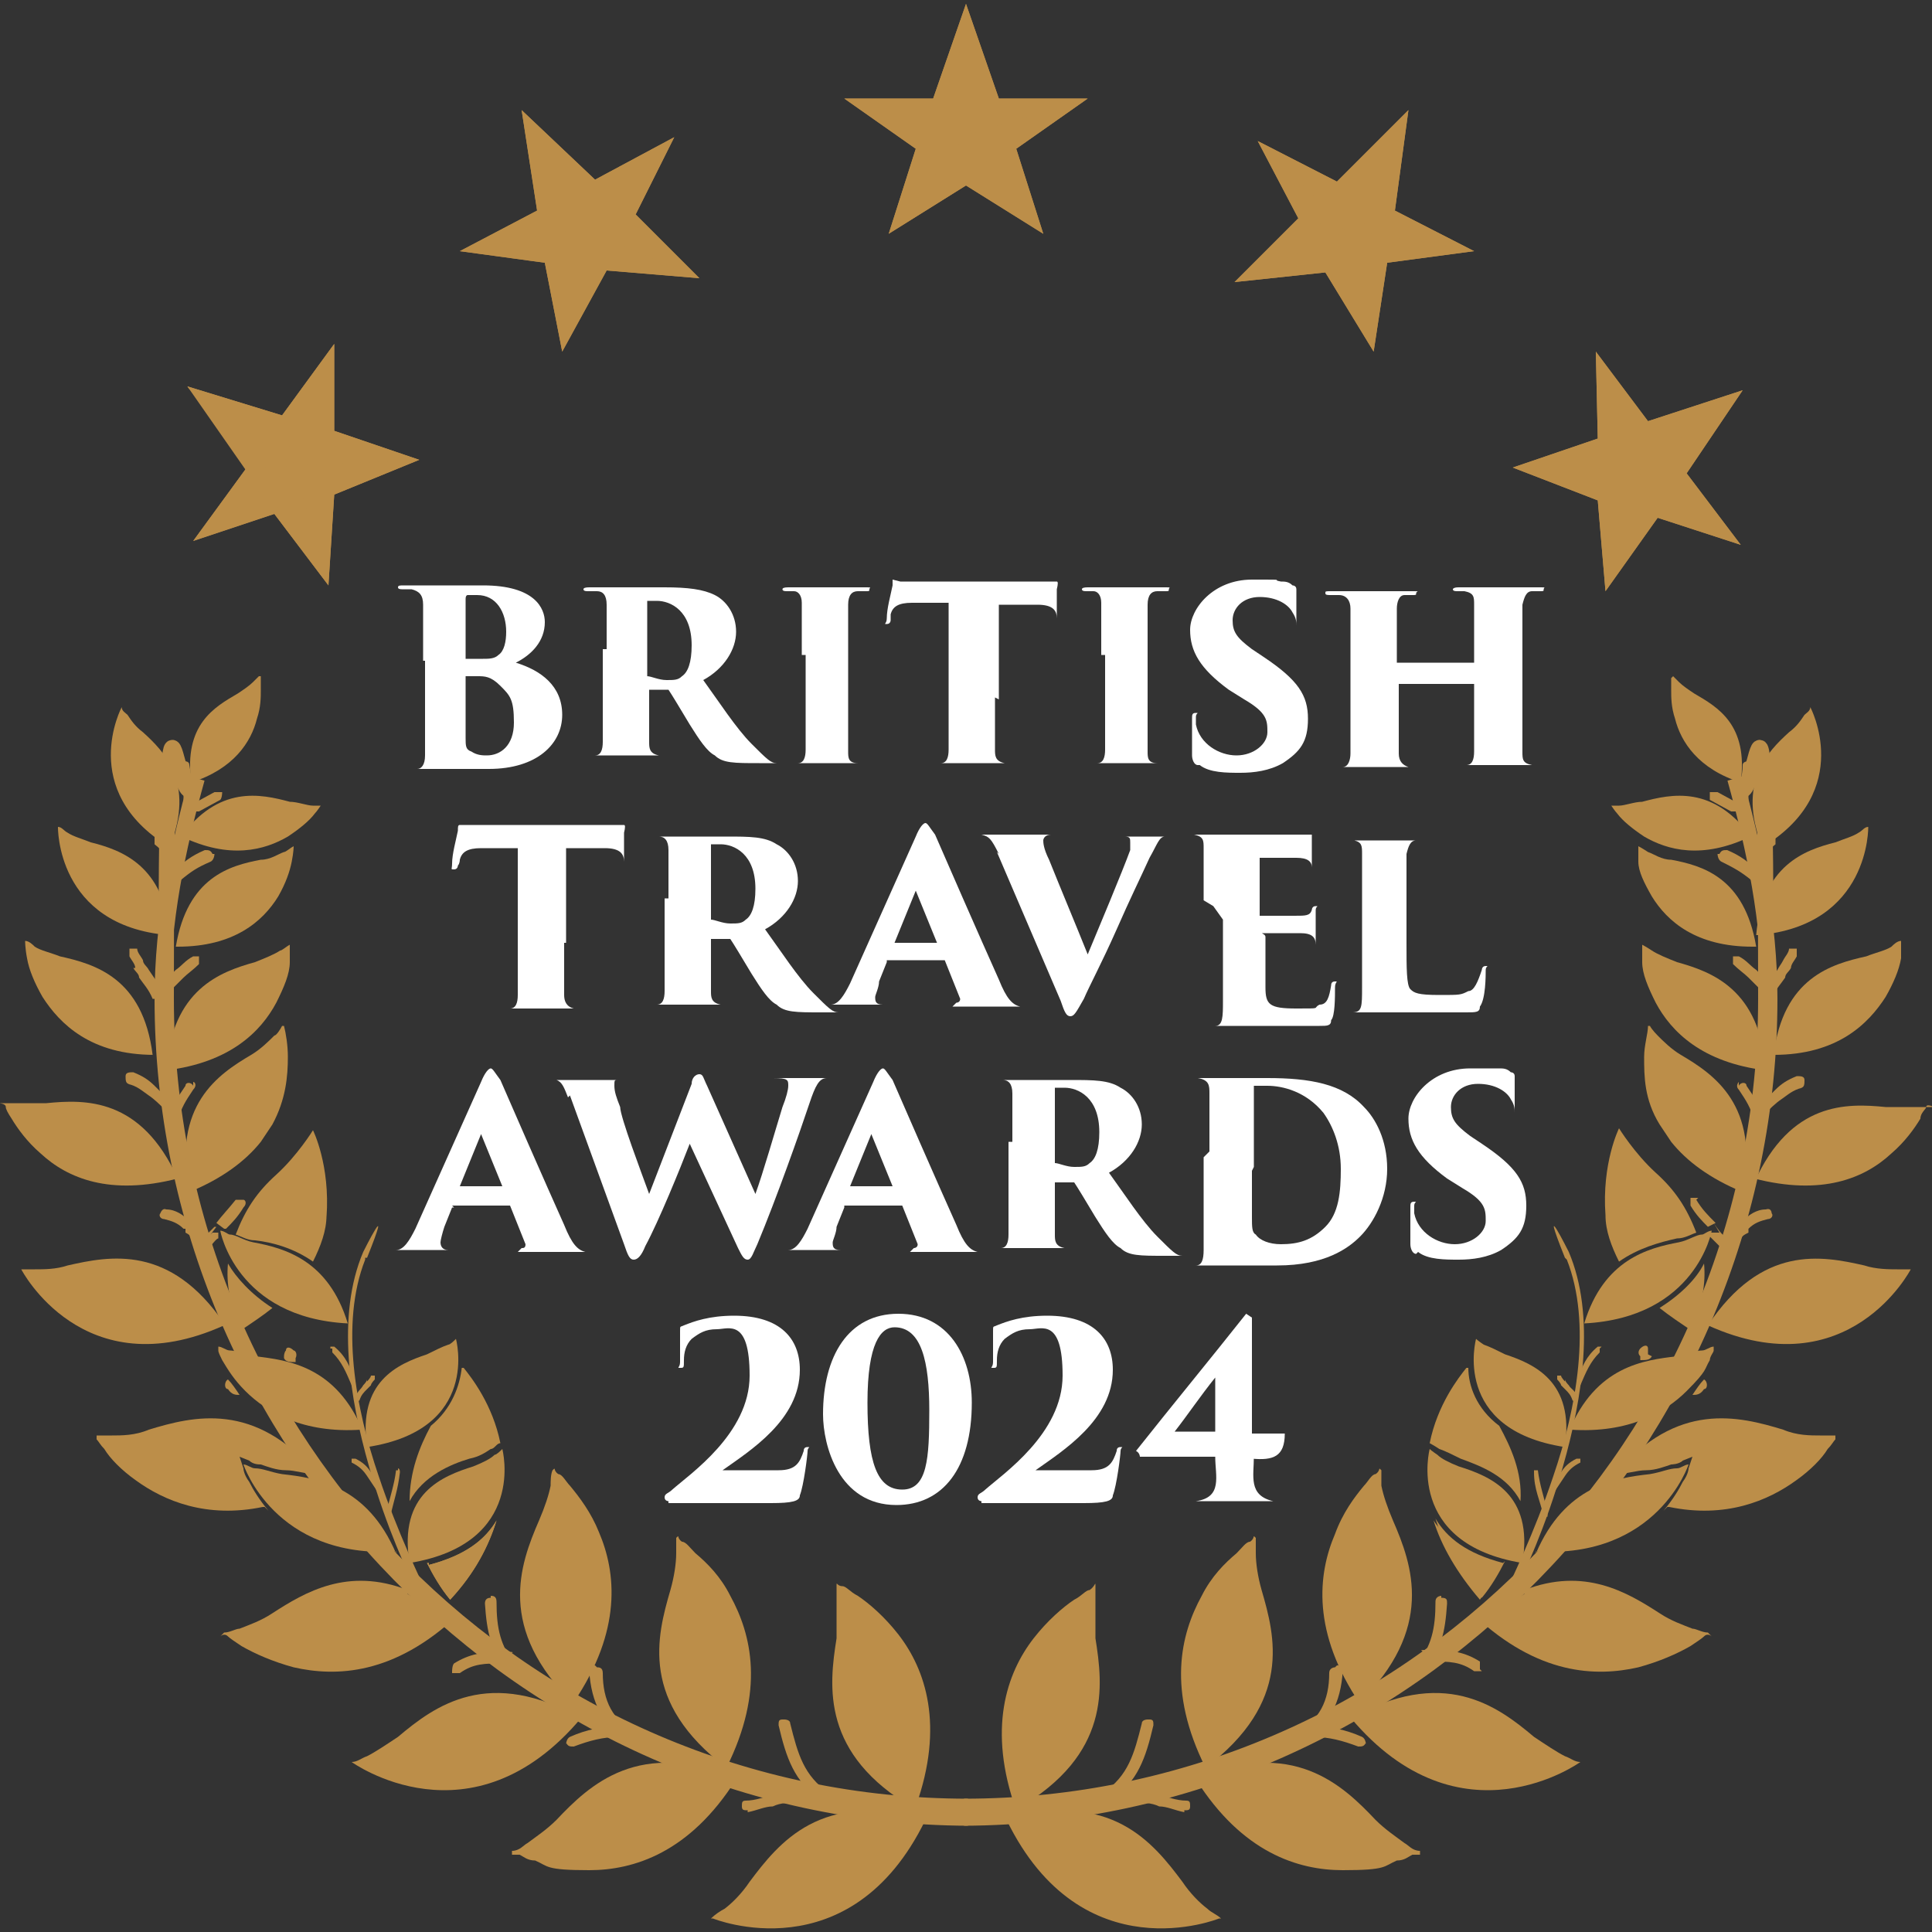 <?xml version="1.0" encoding="UTF-8"?>
<svg id="Layer_1" data-name="Layer 1" xmlns="http://www.w3.org/2000/svg" xmlns:xlink="http://www.w3.org/1999/xlink" version="1.1" viewBox="0 0 100 100">
  <rect x="0" y="0" width="100" height="100" fill="#333333" stroke="none"/>
  <defs>
    <style>
      .cls-1, .cls-2 {
        fill: #bc8e49;
      }

      .cls-1, .cls-2, .cls-3, .cls-4, .cls-5 {
        stroke-width: 0px;
      }

      .cls-2 {
        fill-rule: evenodd;
      }

      .cls-6 {
        clip-path: url(#clippath);
      }

      .cls-3, .cls-7 {
        fill: none;
      }

      .cls-7 {
        stroke: #bc8e49;
        stroke-miterlimit: 3.9;
        stroke-width: .8px;
      }

      .cls-4 {
        fill: #bbd532;
      }

      .cls-8 {
        clip-path: url(#clippath-1);
      }

      .cls-9 {
        clip-path: url(#clippath-4);
      }

      .cls-10 {
        clip-path: url(#clippath-3);
      }

      .cls-11 {
        clip-path: url(#clippath-2);
      }

      .cls-5 {
        fill: #fff;
      }
    </style>
    <clipPath id="clippath">
      <polygon class="cls-3" points="17 30.3 17.3 25.6 21.7 23.8 17.3 22.3 17.3 17.8 14.6 21.5 9.7 20 12.7 24.3 10 28 14.2 26.6 17 30.3"/>
    </clipPath>
    <clipPath id="clippath-1">
      <polygon class="cls-3" points="78.3 24.2 82.7 25.9 83.1 30.6 85.8 26.8 90.1 28.2 87.3 24.5 90.2 20.2 85.3 21.8 82.6 18.2 82.7 22.7 78.3 24.2"/>
    </clipPath>
    <clipPath id="clippath-2">
      <polygon class="cls-3" points="46 12.1 50 9.6 54 12.1 52.6 7.7 56.3 5.1 51.7 5.1 50 .2 48.3 5.1 43.7 5.1 47.4 7.7 46 12.1"/>
    </clipPath>
    <clipPath id="clippath-3">
      <polygon class="cls-3" points="29.1 18.2 31.4 14 36.2 14.4 32.9 11.1 34.9 7.1 30.8 9.3 27 5.7 27.8 10.9 23.8 13 28.2 13.6 29.1 18.2"/>
    </clipPath>
    <clipPath id="clippath-4">
      <polygon class="cls-3" points="63.9 14.6 68.6 14.1 71.1 18.2 71.8 13.6 76.3 13 72.2 10.9 72.9 5.7 69.2 9.4 65.1 7.3 67.2 11.3 63.9 14.6"/>
    </clipPath>
  </defs>
  <g>
    <path class="cls-4" d="M8.5,91.3"/>
    <path class="cls-7" d="M50.1,93.5c-22.9,0-41.5-18.8-41.5-41.8s.5-7.7,1.6-11.4c-1,3.6-1.8,7.4-1.8,11.4,0,23,18.8,42.3,41.7,42.4"/>
    <path class="cls-7" d="M49.9,93.5c22.9,0,41.5-18.8,41.5-41.8s-.5-7.7-1.6-11.4c1,3.6,1.8,7.4,1.8,11.4,0,23-18.8,42.3-41.7,42.4"/>
    <path class="cls-2" d="M8.6,55.4c.3-4.2,2.8-5.1,4.6-5.6.5-.2,1-.4,1.3-.6.1,0,.3-.2.5-.3v.9c0,.6-.3,1.3-.7,2.1-.8,1.5-2.4,3.1-5.7,3.5h0Z"/>
    <path class="cls-1" d="M11,63.8h.3v.3c-.1,0-.3.3-.5.5-.1,0-.3,0-.4,0-.1,0-.1-.3,0-.4.3-.3.5-.5.7-.7h.1c0,0-.3.4-.3.4h0ZM12.2,62.1c.1,0,.3,0,.4,0,.1,0,.2.2,0,.4-.3.5-.6.8-.9,1.1h-.1l-.4-.3c.3-.4.6-.7,1-1.2h0Z"/>
    <path class="cls-2" d="M22.2,81c1.9-.5,2.9-1.3,3.5-2.3h0c-.4,1.3-1.1,2.7-2.4,4.1-.5-.6-.9-1.3-1.2-1.9h.1ZM24,70.8c.4.5,1.5,1.9,1.9,3.9-.2,0-.3.3-.5.3-.3.2-.6.4-1.1.5-1,.3-2.4.9-3.1,2.2,0-1.5.5-2.8,1.1-3.9,1.1-.9,1.5-2.1,1.6-3h.1Z"/>
    <path class="cls-1" d="M22.2,81c1.9-.5,2.9-1.3,3.5-2.3h0c-.4,1.3-1.1,2.7-2.4,4.1-.5-.6-.9-1.3-1.2-1.9h.1Z"/>
    <path class="cls-2" d="M23.7,83.6c-3.3,3.1-6.3,3.2-8.5,2.7-1.1-.3-2-.7-2.7-1.1-.3-.2-.6-.4-.7-.5-.2-.2-.4,0-.4,0l.2-.2c.3,0,.6-.2.8-.2.5-.2,1.1-.4,1.7-.8,1.7-1.1,3.9-2.4,7-1.2v.2l1,.7.3-.3c.4.2.9.5,1.3.9h0v-.2Z"/>
    <path class="cls-1" d="M13.6,78c-2.9.6-5.1-.3-6.6-1.4-.7-.5-1.3-1.1-1.6-1.6-.2-.2-.3-.4-.4-.5,0,0,0-.2,0-.2h.8c.5,0,1.2,0,1.9-.3,2.3-.7,5.5-1.5,8.7,2.3-.6,0-1.1-.2-1.6-.2s-1-.2-1.3-.3c-.1,0-.4,0-.6-.2l-.5-.2.2.6s0,.3.3.7c.2.4.5.9,1,1.5h0l-.2-.2Z"/>
    <path class="cls-1" d="M14.1,67.7c-.5.4-1.1.8-1.7,1.2-.5-1.4-.7-2.5-.6-3.5.4.7,1.2,1.6,2.3,2.3h0Z"/>
    <path class="cls-1" d="M16.9,62.9c0,.8-.3,1.6-.7,2.4-1-.7-2.1-1-3-1.1-.4,0-.7-.2-1-.3.5-1.3,1.1-2.2,2.1-3.1,1.1-1,1.9-2.3,1.9-2.3,0,0,.9,1.8.7,4.5h0Z"/>
    <path class="cls-1" d="M11.6,68.6c-7.3,3.3-10.5-2.9-10.5-2.9h.7c.5,0,1.1,0,1.7-.2,2.2-.5,5.3-1.1,8.1,3h0Z"/>
    <path class="cls-1" d="M14.7,53.1c.1.4.2,1,.2,1.6,0,1-.1,2.2-.8,3.5,0,0-.4.6-.6.9-.8,1-2,1.9-3.7,2.6-.9-4.5,1.5-6.1,3.2-7.1.5-.3.9-.7,1.2-1,.1,0,.3-.3.4-.5h.1Z"/>
    <path class="cls-2" d="M9.2,61c-3.5.9-5.7,0-7.1-1.3-.7-.6-1.2-1.3-1.5-1.8-.2-.3-.3-.5-.3-.6,0-.2-.4-.2-.4-.2h1c.4,0,.9,0,1.5,0,2-.2,4.9-.3,6.8,3.9h0Z"/>
    <path class="cls-1" d="M8,54.6c-3.3,0-4.9-1.6-5.8-3-.4-.7-.7-1.4-.8-2-.1-.5-.1-.9-.1-.9.2,0,.4.2.5.3.3.2.8.3,1.3.5,1.8.4,4.3,1.1,4.8,5.1h0Z"/>
    <path class="cls-2" d="M9.1,49c.6-3.6,2.8-4.2,4.4-4.5.5,0,.9-.3,1.2-.4.1,0,.3-.2.5-.3,0,0,0,.3-.1.8s-.3,1.1-.7,1.8c-.8,1.3-2.3,2.6-5.2,2.6h0Z"/>
    <path class="cls-1" d="M8.7,48.4c-5.8-.5-5.7-5.6-5.7-5.6.2,0,.3.2.5.3.3.2.7.3,1.2.5,1.6.4,3.8,1.2,4.1,4.8h0Z"/>
    <path class="cls-1" d="M8.7,43.8c-4.7-2.9-2.4-7.2-2.4-7.2,0,.2.2.3.3.4.2.3.4.6.8.9,1.1,1,2.7,2.6,1.4,5.9h-.1Z"/>
    <path class="cls-1" d="M9.3,43.4c2-2.8,4.2-2.3,5.7-1.9.4,0,.9.2,1.2.2h.6s-.1,0-.2,0c0,0-.2.3-.3.4-.3.4-.8.8-1.4,1.2-1.2.7-3,1.2-5.5,0h-.1Z"/>
    <path class="cls-1" d="M13.5,35.1v.6c0,.4,0,.9-.2,1.5-.3,1.2-1.2,2.6-3.4,3.3-.4-3,1.2-3.9,2.4-4.6.3-.2.6-.4.8-.6,0,0,.2-.2.3-.3h.1Z"/>
    <path class="cls-1" d="M29.7,88.2c-4-3.9-2.8-7.2-1.8-9.5.3-.7.5-1.3.6-1.8,0-.2,0-.6.1-.8.2-.2,0,0,.3.2.2,0,.4.4.6.6.5.6,1.1,1.4,1.5,2.4.9,2.1,1.2,5.1-1.3,8.8h0Z"/>
    <path class="cls-1" d="M30.1,88.9c-5.7,6.8-11.9,2.3-11.9,2.3.3,0,.5-.2.8-.3.4-.2,1-.6,1.6-1,1.9-1.6,4.7-3.7,9.6-.9h-.1Z"/>
    <path class="cls-1" d="M37.6,91.5c-4.5-3.4-3.6-6.8-2.9-9.2.2-.7.3-1.4.3-1.9v-.8c.2-.2,0,0,.3.2.2,0,.4.3.7.6.6.5,1.3,1.2,1.8,2.2,1.1,2,1.8,4.9-.2,8.9h0Z"/>
    <path class="cls-2" d="M38.1,92.1c-2.4,3.8-5.3,4.7-7.6,4.7s-2.1-.2-2.8-.5c-.4,0-.6-.2-.8-.3-.3,0-.4,0-.4,0v-.2c.4,0,.6-.3.8-.4.4-.3,1-.7,1.5-1.2,1.7-1.8,4.3-4.3,9.4-2.1h0Z"/>
    <path class="cls-1" d="M30.9,86.3c.1,0,.3,0,.3.3,0,1.4.5,2.5,1.8,3.1.2,0,.2.2,0,.4,0,0-.2.2-.4,0-1.4-.7-2-2-2.1-3.6,0-.2.1-.3.3-.3h0Z"/>
    <path class="cls-1" d="M29.3,90.3c0,0,0-.3.2-.4.9-.4,1.6-.5,2.6-.6.2,0,.3,0,.3.3s0,.3-.3.3c-.9,0-1.6.2-2.4.5-.2,0-.3,0-.4-.2h0Z"/>
    <path class="cls-1" d="M25.4,82.6c.1,0,.3,0,.3.3,0,1.4.2,2.3,1,3.3.1,0,0,.3,0,.4h-.4c-.9-1.2-1.1-2.1-1.2-3.6,0-.2.1-.3.3-.3h0Z"/>
    <path class="cls-1" d="M23.4,86.5c0,0,0-.3.1-.4.8-.5,1.5-.6,2.5-.6s.3,0,.3.3,0,.3-.3.3c-.9,0-1.5,0-2.2.5-.2,0-.3,0-.4,0h0Z"/>
    <path class="cls-1" d="M14.7,70.2s0-.2.1-.3c0-.2.2-.2.4,0,.1,0,.2.2.1.4v.2c-.3,0-.5,0-.6-.2h0Z"/>
    <path class="cls-1" d="M11.8,71.4c.2.2.4.5.6.8h0c-.2,0-.4,0-.6-.3-.2,0-.2-.4,0-.5h0Z"/>
    <path class="cls-1" d="M9.5,63.6c-.3-.3-.6-.4-1-.5-.2,0-.3-.2-.2-.3,0,0,.1-.3.3-.2.5,0,.9.3,1.2.6.2,0,.3.3.5.5.1.2.3.4.5.6.1,0,0,.3,0,.4h-.4c-.1-.2-.3-.3-.4-.5-.1-.2-.2-.3-.4-.4h0v-.2Z"/>
    <path class="cls-1" d="M6.7,56.1c-.2,0-.2-.2-.2-.4s.2-.2.4-.2c.5.2.8.4,1.1.7.3.3.6.6,1,.9.1,0,.1.3,0,.4,0,0-.3,0-.4,0-.3-.3-.6-.6-.9-.8-.3-.2-.6-.5-1.1-.6h0Z"/>
    <path class="cls-1" d="M10,56c.1,0,.2.2,0,.4-.4.6-.6.9-.8,1.6,0,.2-.2.2-.3.2s-.2-.2-.2-.3c.2-.7.5-1.1.9-1.7,0-.2.3-.2.4,0h0v-.2Z"/>
    <path class="cls-1" d="M9.9,49.5c.1,0,.3,0,.4,0v.4c-.3.3-.6.5-.8.7s-.5.5-.8.8c-.1,0-.3,0-.4,0-.1,0-.1-.3,0-.4.3-.3.6-.6.8-.8.3-.2.5-.5.9-.7h0Z"/>
    <path class="cls-1" d="M7,50.1c0-.2-.2-.4-.3-.6,0-.2,0-.3,0-.4,0,0,.3,0,.4,0,0,.2.2.4.3.6,0,.2.2.3.3.5.2.3.5.7.7,1.1,0,.2,0,.3-.1.4-.1,0-.3,0-.4,0-.2-.5-.5-.8-.7-1.1,0-.2-.2-.3-.3-.5h0Z"/>
    <path class="cls-1" d="M11.1,44.2c0,0,0,.3-.2.4-.7.3-1,.5-1.6,1-.1,0-.3,0-.4,0-.1,0-.1-.3,0-.4.6-.6,1-.9,1.7-1.2.2,0,.3,0,.4.2h.1Z"/>
    <path class="cls-1" d="M8,43.3c0,0,.2-.2.4,0,.5.4.8.8,1.1,1.5,0,.2,0,.3-.2.4-.1,0-.3,0-.4-.2-.2-.6-.4-.9-.9-1.3,0,0,0-.3,0-.4h0Z"/>
    <path class="cls-1" d="M11.5,41c0,0,0,.3-.1.4l-1.1.6c-.2,0-.3,0-.4,0,0,0,0-.3.1-.4l1.1-.6c.2,0,.3,0,.4,0h0Z"/>
    <path class="cls-1" d="M9.5,39.4c.1,0,.3,0,.3.2.1.6.2,1,.3,1.7,0,.2-.1.3-.3.3s-.3,0-.3-.3c0-.6-.1-1-.3-1.6,0-.2,0-.3.2-.3h.1Z"/>
    <path class="cls-1" d="M18.9,65.2c-1.3,3.3-.5,7.7.7,11.2,1,3,2.2,5.4,2.5,6.1h0l-.7-.5c-.2-.4-1.4-2.9-2.3-6.1-1-3.5-1.7-7.8-.3-11.1,0,0,1.6-3.2.2.3h-.1Z"/>
    <path class="cls-1" d="M26,75s1.3,4.9-4.8,5.9c-.6-3.6,1.7-4.5,3.3-5,.5-.2.9-.4,1.1-.6.1,0,.3-.2.4-.3h0Z"/>
    <path class="cls-1" d="M20.5,80.3c-6.3.4-7.9-4.5-7.9-4.5.2,0,.4.2.6.2.4,0,.8.2,1.4.3,1.8.2,4.4.6,5.9,4.1h0Z"/>
    <path class="cls-1" d="M23.6,69.3s1.3,4.7-4.6,5.6c-.5-3.4,1.6-4.3,3.1-4.8.4-.2.8-.4,1.1-.5.1,0,.3-.2.4-.3h0Z"/>
    <path class="cls-1" d="M18.7,74c-3,.2-4.9-.9-6-2-.6-.6-.9-1.1-1.2-1.6-.1-.2-.2-.4-.2-.5v-.2c.2,0,.4.2.6.2.3,0,.8.2,1.3.3,1.7.2,4.2.5,5.6,3.9h-.1Z"/>
    <path class="cls-1" d="M18,68.5c-5.8-.3-6.6-4.8-6.6-4.8.2,0,.4.2.5.2.3,0,.7.3,1.2.4,1.6.3,3.9.9,4.9,4.2h0Z"/>
    <path class="cls-1" d="M20.6,76s.1,0,.1.2c-.1.9-.3,1.4-.5,2.3,0,0,0,0-.2,0,0,0-.1,0,0-.2.2-.9.4-1.4.5-2.2,0,0,0,0,.2,0h-.1Z"/>
    <path class="cls-1" d="M18.2,75.7v-.2h.2c.4.2.6.4.8.7.2.3.4.6.6.9v.2h-.2c-.2-.3-.4-.6-.6-.9s-.4-.5-.8-.7h0Z"/>
    <path class="cls-1" d="M19,71.5s.2-.2.2-.3h.2v.2c0,0-.2.2-.2.3l-.2.2c-.2.2-.3.3-.4.6h-.2v-.2c.1-.3.3-.4.4-.6,0,0,.2-.2.2-.3h0Z"/>
    <path class="cls-1" d="M17.1,69.7h.2c.6.5.8,1,1.1,1.8v.2h-.2c-.3-.7-.5-1.2-1-1.7v-.2h-.1Z"/>
    <g>
      <polygon class="cls-1" points="17 30.3 17.3 25.6 21.7 23.8 17.3 22.3 17.3 17.8 14.6 21.5 9.7 20 12.7 24.3 10 28 14.2 26.6 17 30.3 17 30.3"/>
      <g class="cls-6">
        <g>
          <polygon class="cls-1" points="14.6 21.2 15.2 24.1 9.2 19.7 14.6 21.2 14.6 21.2"/>
          <polygon class="cls-1" points="17.6 22.1 15.2 24.1 17.4 17.5 17.6 22.1 17.6 22.1"/>
          <polygon class="cls-1" points="14.6 21.2 15.2 24.1 17.4 17.5 14.6 21.2 14.6 21.2"/>
          <polygon class="cls-1" points="17.6 22.1 15.2 24.1 22.1 23.8 17.6 22.1 17.6 22.1"/>
          <polygon class="cls-1" points="22.1 23.8 15.2 24.1 17.6 25.8 22.1 23.8 22.1 23.8"/>
          <polygon class="cls-1" points="17.6 25.8 15.2 24.1 17.2 31 17.6 25.8 17.6 25.8"/>
          <polygon class="cls-1" points="17.2 31 15.2 24.1 14.1 27 17.2 31 17.2 31"/>
          <polygon class="cls-1" points="14.1 27 15.2 24.1 9.8 28.1 14.1 27 14.1 27"/>
          <polygon class="cls-1" points="9.8 28.1 15.2 24.1 12.5 24.3 9.8 28.1 9.8 28.1"/>
        </g>
      </g>
    </g>
    <g>
      <polygon class="cls-1" points="78.3 24.2 82.7 25.9 83.1 30.6 85.8 26.8 90.1 28.2 87.3 24.5 90.2 20.2 85.3 21.8 82.6 18.2 82.7 22.7 78.3 24.2 78.3 24.2"/>
      <g class="cls-8">
        <g>
          <polygon class="cls-1" points="87.6 24.6 84.8 24.3 90.7 19.9 87.6 24.6 87.6 24.6"/>
          <polygon class="cls-1" points="86 27.2 84.8 24.3 90.4 28.4 86 27.2 86 27.2"/>
          <polygon class="cls-1" points="87.6 24.6 84.8 24.3 90.4 28.4 87.6 24.6 87.6 24.6"/>
          <polygon class="cls-1" points="86 27.2 84.8 24.3 83 31 86 27.2 86 27.2"/>
          <polygon class="cls-1" points="83 31 84.8 24.3 82.4 26.1 83 31 83 31"/>
          <polygon class="cls-1" points="82.4 26.1 84.8 24.3 77.6 24.2 82.4 26.1 82.4 26.1"/>
          <polygon class="cls-1" points="77.6 24.2 84.8 24.3 82.3 22.4 77.6 24.2 77.6 24.2"/>
          <polygon class="cls-1" points="82.3 22.4 84.8 24.3 82.5 17.9 82.3 22.4 82.3 22.4"/>
          <polygon class="cls-1" points="82.5 17.9 84.8 24.3 85.4 21.6 82.5 17.9 82.5 17.9"/>
          <polygon class="cls-1" points="85.4 21.6 84.8 24.3 90.7 19.9 85.4 21.6 85.4 21.6"/>
        </g>
      </g>
    </g>
    <g>
      <polygon class="cls-1" points="46 12.1 50 9.6 54 12.1 52.6 7.7 56.3 5.1 51.7 5.1 50 .2 48.3 5.1 43.7 5.1 47.4 7.7 46 12.1 46 12.1"/>
      <g class="cls-11">
        <g>
          <polygon class="cls-1" points="51.9 4.9 50 7 50 -.4 51.9 4.9 51.9 4.9"/>
          <polygon class="cls-1" points="53 7.8 50 7 56.6 5 53 7.8 53 7.8"/>
          <polygon class="cls-1" points="51.9 4.9 50 7 56.6 5 51.9 4.9 51.9 4.9"/>
          <polygon class="cls-1" points="53 7.8 50 7 54.3 12.5 53 7.8 53 7.8"/>
          <polygon class="cls-1" points="54.3 12.5 50 7 50 10 54.3 12.5 54.3 12.5"/>
          <polygon class="cls-1" points="50 10 50 7 45.5 12.7 50 10 50 10"/>
          <polygon class="cls-1" points="45.5 12.7 50 7 47 7.8 45.5 12.7 45.5 12.7"/>
          <polygon class="cls-1" points="47 7.8 50 7 43.5 5 47 7.8 47 7.8"/>
          <polygon class="cls-1" points="43.5 5 50 7 48.2 4.9 43.5 5 43.5 5"/>
          <polygon class="cls-1" points="48.2 4.9 50 7 50 -.4 48.2 4.9 48.2 4.9"/>
        </g>
      </g>
    </g>
    <g>
      <polygon class="cls-1" points="29.1 18.2 31.4 14 36.2 14.4 32.9 11.1 34.9 7.1 30.8 9.3 27 5.7 27.8 10.9 23.8 13 28.2 13.6 29.1 18.2 29.1 18.2"/>
      <g class="cls-10">
        <g>
          <polygon class="cls-1" points="30.9 9 30.2 11.8 26.7 5.3 30.9 9 30.9 9"/>
          <polygon class="cls-1" points="33.2 11 30.2 11.8 35.1 6.9 33.2 11 33.2 11"/>
          <polygon class="cls-1" points="30.9 9 30.2 11.8 35.1 6.9 30.9 9 30.9 9"/>
          <polygon class="cls-1" points="33.2 11 30.2 11.8 36.5 14.6 33.2 11 33.2 11"/>
          <polygon class="cls-1" points="36.5 14.6 30.2 11.8 31.6 14.4 36.5 14.6 36.5 14.6"/>
          <polygon class="cls-1" points="31.6 14.4 30.2 11.8 29 18.9 31.6 14.4 31.6 14.4"/>
          <polygon class="cls-1" points="29 18.9 30.2 11.8 27.9 13.9 29 18.9 29 18.9"/>
          <polygon class="cls-1" points="27.9 13.9 30.2 11.8 23.5 13 27.9 13.9 27.9 13.9"/>
          <polygon class="cls-1" points="23.5 13 30.2 11.8 27.7 10.8 23.5 13 23.5 13"/>
          <polygon class="cls-1" points="27.7 10.8 30.2 11.8 26.7 5.3 27.7 10.8 27.7 10.8"/>
        </g>
      </g>
    </g>
    <g>
      <polygon class="cls-1" points="63.9 14.6 68.6 14.1 71.1 18.2 71.8 13.6 76.3 13 72.2 10.9 72.9 5.7 69.2 9.4 65.1 7.3 67.2 11.3 63.9 14.6 63.9 14.6"/>
      <g class="cls-9">
        <g>
          <polygon class="cls-1" points="72.5 10.8 69.8 11.9 73.1 5.3 72.5 10.8 72.5 10.8"/>
          <polygon class="cls-1" points="72.1 13.9 69.8 11.9 76.6 13 72.1 13.9 72.1 13.9"/>
          <polygon class="cls-1" points="72.5 10.8 69.8 11.9 76.6 13 72.5 10.8 72.5 10.8"/>
          <polygon class="cls-1" points="72.1 13.9 69.8 11.9 71.1 18.6 72.1 13.9 72.1 13.9"/>
          <polygon class="cls-1" points="71.1 18.6 69.8 11.9 68.4 14.5 71.1 18.6 71.1 18.6"/>
          <polygon class="cls-1" points="68.4 14.5 69.8 11.9 63.3 14.9 68.4 14.5 68.4 14.5"/>
          <polygon class="cls-1" points="63.3 14.9 69.8 11.9 66.7 11.2 63.3 14.9 63.3 14.9"/>
          <polygon class="cls-1" points="66.7 11.2 69.8 11.9 64.9 7.1 66.7 11.2 66.7 11.2"/>
          <polygon class="cls-1" points="64.9 7.1 69.8 11.9 69.1 9.2 64.9 7.1 64.9 7.1"/>
          <polygon class="cls-1" points="69.1 9.2 69.8 11.9 73.1 5.3 69.1 9.2 69.1 9.2"/>
        </g>
      </g>
    </g>
    <path class="cls-1" d="M47.3,93.6c-4.8-2.8-4.4-6.3-4-8.8,0-.7,0-1.4,0-1.9v-.8c0-.3,0,0,.3,0,.2,0,.4.3.8.5.6.4,1.4,1.1,2.1,2,1.4,1.8,2.4,4.7.9,8.9h0Z"/>
    <path class="cls-1" d="M36.8,99.3c.2-.2.5-.4.7-.5.4-.3.9-.8,1.3-1.4,1.5-2,3.7-4.8,9.1-3.2-3.9,8-11,5.1-11,5.1h-.1Z"/>
    <path class="cls-1" d="M40.6,89c0,0,.3,0,.3.2.4,1.6.7,2.7,2,3.6,0,0,0,.3,0,.4,0,0-.2.2-.4,0-1.4-1-1.8-2.2-2.2-3.9,0-.2,0-.3.2-.3h.1Z"/>
    <path class="cls-1" d="M38.7,93.7c-.2,0-.3,0-.3-.2s0-.3.2-.3c.5,0,1-.2,1.4-.3.4,0,.9-.2,1.4-.2s.3,0,.3.3,0,.3-.3.3c-.5,0-1,0-1.4.2-.4,0-.8.2-1.3.3h0Z"/>
    <path class="cls-2" d="M91.4,55.4c-.3-4.2-2.8-5.1-4.6-5.6-.5-.2-1-.4-1.3-.6,0,0-.3-.2-.5-.3v.9c0,.6.3,1.3.7,2.1.8,1.5,2.4,3.1,5.7,3.5h0Z"/>
    <path class="cls-1" d="M89,63.8l-.3-.5h0c.2.3.4.6.7.8,0,0,0,.3,0,.4s-.3,0-.4,0l-.5-.5v-.2h.3c0,0,.1,0,.1,0ZM87.8,62.1c.3.5.6.8,1,1.2l-.4.2h0c-.3-.3-.6-.6-.9-1.1,0,0,0-.3,0-.4h.4Z"/>
    <path class="cls-2" d="M77.8,80.9c-.3.6-.7,1.2-1.2,1.9-1.2-1.4-2-2.8-2.4-4.1h0c.6.9,1.7,1.8,3.5,2.3h0ZM76,70.8c0,.9.4,2.1,1.6,3,.6,1.1,1.2,2.4,1.1,3.9-.7-1.3-2-1.8-3.1-2.2-.4-.2-.8-.4-1.1-.5,0,0-.3-.2-.5-.3.4-2,1.5-3.4,1.9-3.9h0Z"/>
    <path class="cls-1" d="M77.8,80.9c-1.9-.5-2.9-1.3-3.5-2.3h0c.4,1.3,1.1,2.7,2.4,4.1.5-.6.9-1.3,1.2-1.9h0Z"/>
    <path class="cls-2" d="M76.3,83.6c3.3,3.1,6.3,3.2,8.5,2.7,1.1-.3,2-.7,2.7-1.1.3-.2.6-.4.7-.5.2-.2.4,0,.4,0l-.2-.2c-.3,0-.6-.2-.8-.2-.5-.2-1.1-.4-1.7-.8-1.7-1.1-3.9-2.4-7-1.2v.2l-1,.7-.3-.3c-.4.2-.9.5-1.3.9h0v-.2Z"/>
    <path class="cls-1" d="M86.4,78c2.9.6,5.1-.3,6.6-1.4.7-.5,1.3-1.1,1.6-1.6.2-.2.3-.4.4-.5,0,0,0-.2,0-.2h-.8c-.5,0-1.2,0-1.9-.3-2.3-.7-5.5-1.5-8.7,2.3.6,0,1.1-.2,1.6-.2s1-.2,1.3-.3c0,0,.4,0,.6-.2l.5-.2-.2.6s0,.3-.3.7c-.2.4-.5.9-1,1.5h0l.2-.2Z"/>
    <path class="cls-1" d="M85.9,67.7c.5.4,1.1.8,1.7,1.2.5-1.4.7-2.5.6-3.5-.4.8-1.2,1.6-2.3,2.3h0Z"/>
    <path class="cls-1" d="M83.1,62.9c0,.8.3,1.6.7,2.4,1-.7,2.1-1,3-1.2.4,0,.7-.2,1-.3-.5-1.3-1.1-2.2-2.1-3.1-1.1-1-1.9-2.3-1.9-2.3,0,0-.9,1.8-.7,4.5h0Z"/>
    <path class="cls-1" d="M88.4,68.6c7.3,3.3,10.5-2.9,10.5-2.9h-.7c-.4,0-1.1,0-1.7-.2-2.2-.5-5.3-1.1-8.1,3.1h0Z"/>
    <path class="cls-1" d="M85.3,53.1c0,.4-.2,1-.2,1.6,0,1,0,2.2.8,3.5,0,0,.4.6.6.9.8,1,2,1.9,3.7,2.6.9-4.5-1.5-6.1-3.2-7.1-.5-.3-.9-.7-1.2-1,0,0-.3-.3-.4-.5h-.1Z"/>
    <path class="cls-2" d="M90.8,61c3.5.9,5.7,0,7.1-1.3.7-.6,1.2-1.3,1.5-1.8,0-.3.3-.5.3-.6,0-.2.4,0,.4,0h-1c-.4,0-1,0-1.5,0-2-.2-4.9-.3-6.8,3.9h0Z"/>
    <path class="cls-1" d="M91.8,54.6c3.3,0,4.9-1.6,5.8-3,.4-.7.7-1.4.8-2,0-.5,0-.9,0-.9-.2,0-.4.2-.5.3-.3.2-.8.3-1.3.5-1.8.4-4.3,1.1-4.8,5.1h0Z"/>
    <path class="cls-2" d="M90.9,49c-.6-3.6-2.8-4.2-4.4-4.5-.5,0-.9-.3-1.2-.4,0,0-.3-.2-.5-.3,0,0,0,.3,0,.8s.3,1.1.7,1.8c.8,1.3,2.3,2.6,5.2,2.6h.1Z"/>
    <path class="cls-1" d="M91,48.4c5.8-.5,5.7-5.6,5.7-5.6-.2,0-.3.2-.5.3-.3.2-.7.3-1.2.5-1.6.4-3.8,1.2-4.1,4.8h0Z"/>
    <path class="cls-1" d="M91.3,43.8c4.7-2.9,2.4-7.2,2.4-7.2,0,.2-.2.3-.3.4-.2.3-.4.6-.8.9-1.1,1-2.7,2.6-1.4,5.9h.1Z"/>
    <path class="cls-1" d="M90.7,43.4c-2-2.8-4.2-2.3-5.7-1.9-.4,0-.9.2-1.2.2h-.6s0,0,.2,0c0,0,.2.3.3.4.3.4.8.8,1.4,1.2,1.2.7,3,1.2,5.5,0h0Z"/>
    <path class="cls-1" d="M86.5,35.1v.6c0,.4,0,.9.2,1.5.3,1.2,1.2,2.6,3.4,3.3.4-3-1.2-3.9-2.4-4.6-.3-.2-.6-.4-.8-.6,0,0-.2-.2-.3-.3h0Z"/>
    <path class="cls-1" d="M70.3,88.2c4-3.9,2.8-7.2,1.8-9.5-.3-.7-.5-1.3-.6-1.8,0-.2,0-.6,0-.8-.2-.2,0,0-.3.2-.2,0-.4.4-.6.6-.5.6-1.1,1.4-1.5,2.5-.9,2.1-1.2,5.1,1.3,8.8h0Z"/>
    <path class="cls-1" d="M69.9,88.9c5.7,6.8,11.9,2.3,11.9,2.3-.3,0-.5-.2-.8-.3-.4-.2-1-.6-1.6-1-1.9-1.6-4.7-3.7-9.6-.9h0Z"/>
    <path class="cls-1" d="M62.4,91.5c4.5-3.4,3.6-6.8,2.9-9.2-.2-.7-.3-1.4-.3-1.9v-.8c-.2-.2,0,0-.3.2-.2,0-.4.3-.7.6-.6.5-1.3,1.2-1.8,2.2-1.1,2-1.8,4.9.2,8.9h0Z"/>
    <path class="cls-2" d="M61.9,92.1c2.4,3.8,5.3,4.7,7.6,4.7s2.1-.2,2.8-.5c.4,0,.6-.2.8-.3.3,0,.4,0,.4,0v-.2c-.4,0-.6-.3-.8-.4-.4-.3-1-.7-1.5-1.2-1.7-1.8-4.3-4.3-9.4-2.1h0Z"/>
    <path class="cls-1" d="M69.1,86.3c0,0-.3,0-.3.3,0,1.4-.5,2.5-1.8,3.1-.2,0-.2.2,0,.4,0,0,.2.2.4,0,1.4-.7,2-2,2.1-3.6,0-.2,0-.3-.3-.3h0Z"/>
    <path class="cls-1" d="M70.7,90.3c0,0,0-.3-.2-.4-.9-.4-1.6-.5-2.6-.6-.2,0-.3,0-.3.3s0,.3.3.3c.9,0,1.6.2,2.4.5.2,0,.3,0,.4-.2h0Z"/>
    <path class="cls-1" d="M74.6,82.6c0,0-.3,0-.3.3,0,1.4-.2,2.3-1,3.3,0,0,0,.3,0,.4h.4c.9-1.2,1.1-2.1,1.2-3.6,0-.2,0-.3-.3-.3h0Z"/>
    <path class="cls-1" d="M76.6,86.4c0,0,0-.3,0-.4-.8-.5-1.5-.6-2.5-.6s-.3,0-.3.3,0,.3.3.3c.9,0,1.5,0,2.2.5.2,0,.3,0,.4,0h0Z"/>
    <path class="cls-1" d="M85.3,70.1c0,0,0-.2,0-.3,0-.2-.2-.2-.4,0,0,0-.2.2,0,.4v.2c.3,0,.5,0,.6-.2h0Z"/>
    <path class="cls-1" d="M88.2,71.4c-.2.2-.4.5-.6.8h0c.2,0,.4,0,.6-.3.2,0,.2-.4,0-.5h0Z"/>
    <path class="cls-1" d="M90.5,63.6c.3-.3.6-.4,1-.5.2,0,.3-.2.2-.3,0,0,0-.3-.3-.2-.5,0-.9.3-1.2.6-.2,0-.3.3-.5.5,0,.2-.3.4-.4.6,0,0,0,.3,0,.4h.4c0-.2.3-.3.4-.5,0-.2.2-.3.4-.4h0v-.2Z"/>
    <path class="cls-1" d="M93.2,56.3c.2,0,.2-.2.2-.4s-.2-.2-.4-.2c-.5.2-.8.4-1.1.7-.3.3-.6.6-1,.9,0,0,0,.3,0,.4,0,0,.3,0,.4,0,.3-.3.6-.6.9-.8s.6-.5,1.1-.6h0Z"/>
    <path class="cls-1" d="M90,56c0,0-.2.2,0,.4.4.6.6.9.8,1.6,0,.2.2.2.3.2s.2-.2.2-.3c-.2-.7-.5-1.1-.9-1.7,0-.2-.3-.2-.4,0h0v-.2Z"/>
    <path class="cls-1" d="M90.1,49.5c0,0-.3,0-.4,0v.4c.3.3.6.5.8.7.2.2.5.5.8.8,0,0,.3,0,.4,0s0-.3,0-.4c-.3-.3-.6-.6-.8-.8-.3-.2-.5-.5-.9-.7h0Z"/>
    <path class="cls-1" d="M92.7,50.1c0-.2.2-.4.3-.6,0-.2,0-.3,0-.4,0,0-.3,0-.4,0,0,.2-.2.4-.3.6s-.2.3-.3.5c-.2.3-.5.7-.7,1.1,0,.2,0,.3,0,.4,0,0,.3,0,.4,0,.2-.5.5-.8.7-1.1,0-.2.2-.3.3-.5h0Z"/>
    <path class="cls-1" d="M88.9,44.2c0,0,0,.3.2.4.6.3,1,.5,1.6,1,0,0,.3,0,.4,0s0-.3,0-.4c-.6-.6-1-.9-1.7-1.2-.2,0-.3,0-.4.2h0Z"/>
    <path class="cls-1" d="M92,43.3c0,0-.2-.2-.4,0-.5.4-.8.8-1.1,1.5,0,.2,0,.3.2.4,0,0,.3,0,.3-.2.2-.6.4-.9.9-1.3,0,0,0-.3,0-.4h0Z"/>
    <path class="cls-1" d="M88.5,41c0,0,0,.3,0,.4l1.1.6c.2,0,.3,0,.4,0,0,0,0-.3,0-.4l-1.1-.6c-.2,0-.3,0-.4,0h0Z"/>
    <path class="cls-1" d="M90.5,39.4c0,0-.3,0-.3.2,0,.6-.2,1-.3,1.7,0,.2,0,.3.3.3s.3,0,.3-.3c0-.6,0-1,.3-1.6,0-.2,0-.3-.2-.3h-.1Z"/>
    <path class="cls-1" d="M81.1,65.2c1.3,3.3.5,7.7-.7,11.2-1,3-2.2,5.4-2.5,6.1h0l.7-.5c.2-.4,1.4-2.9,2.3-6.1,1-3.5,1.7-7.8.3-11.1,0,0-1.6-3.2-.2.3h0Z"/>
    <path class="cls-1" d="M74,75s-1.3,4.9,4.8,5.9c.6-3.6-1.7-4.5-3.3-5-.5-.2-.9-.4-1.1-.6,0,0-.3-.2-.4-.3h0Z"/>
    <path class="cls-1" d="M79.5,80.3c6.3.4,7.9-4.5,7.9-4.5-.2,0-.4.2-.6.2-.4,0-.8.2-1.4.3-1.8.2-4.4.6-5.9,4.1h0Z"/>
    <path class="cls-1" d="M76.4,69.3s-1.3,4.7,4.6,5.6c.5-3.4-1.6-4.3-3.1-4.8-.4-.2-.8-.4-1.1-.5,0,0-.3-.2-.4-.3h0Z"/>
    <path class="cls-1" d="M81.3,74c3,.2,4.9-.9,6-2s.9-1.1,1.2-1.6c0-.2.2-.4.2-.5v-.2c-.2,0-.4.2-.6.2-.3,0-.8.2-1.3.3-1.7.2-4.2.5-5.6,3.9h.1Z"/>
    <path class="cls-1" d="M82,68.5c5.8-.3,6.6-4.8,6.6-4.8-.2,0-.4.2-.5.2-.3,0-.7.3-1.2.4-1.6.3-3.9.9-4.9,4.2h0Z"/>
    <path class="cls-1" d="M79.4,76s0,0,0,.2c0,.9.3,1.4.5,2.3,0,0,0,0,.2,0,0,0,0,0,0-.2-.2-.9-.4-1.4-.5-2.2,0,0,0,0-.2,0h0Z"/>
    <path class="cls-1" d="M81.8,75.7v-.2h-.2c-.4.2-.6.4-.8.7-.2.3-.4.6-.6.9v.2h.2c.2-.3.4-.6.6-.9s.4-.5.8-.7h0Z"/>
    <path class="cls-1" d="M81,71.5s-.2-.2-.2-.3h-.2v.2c0,0,.2.2.2.3l.2.2c.2.2.3.3.4.6h.2v-.2c0-.3-.3-.4-.4-.6,0,0-.2-.2-.2-.3h0Z"/>
    <path class="cls-1" d="M82.9,69.7h-.2c-.6.5-.8,1-1.1,1.8v.2h.2c.3-.7.5-1.2,1-1.7v-.2h0Z"/>
    <path class="cls-1" d="M52.7,93.6c4.8-2.8,4.4-6.3,4-8.8,0-.7,0-1.4,0-1.9v-.8c0-.3,0,0-.3.2-.2,0-.4.3-.8.5-.6.4-1.4,1.1-2.1,2-1.4,1.8-2.4,4.7-.9,8.9h0Z"/>
    <path class="cls-1" d="M63.2,99.3c-.2-.2-.5-.3-.7-.5-.4-.3-.9-.8-1.3-1.4-1.5-2-3.7-4.8-9.1-3.2,3.9,8,11,5.1,11,5.1h.1Z"/>
    <path class="cls-1" d="M59.4,89c0,0-.3,0-.3.2-.4,1.6-.7,2.7-2,3.6,0,0,0,.3,0,.4,0,0,.2.2.4,0,1.4-1,1.8-2.2,2.2-3.9,0-.2,0-.3-.2-.3h-.1Z"/>
    <path class="cls-1" d="M61.3,93.7c.2,0,.3,0,.3-.2s0-.3-.2-.3c-.5,0-1-.2-1.4-.3-.4,0-.9-.2-1.4-.2s-.3,0-.3.3,0,.3.3.3c.5,0,1,0,1.4.2.4,0,.8.2,1.3.3h0Z"/>
    <path class="cls-5" d="M21.9,33.9v-2.6c0-.5-.2-.7-.6-.8h-.5q-.2,0-.2-.1c0-.1.1-.1.3-.1h4.1c2.7,0,3.2,1.2,3.2,1.9,0,1-.7,1.7-1.5,2.1,1.3.4,2.4,1.2,2.4,2.7s-1.3,2.8-3.8,2.8-2,0-2.3,0h-1.8c-.7,0-.3,0-.3,0s0,0,.3,0h.4c.2,0,.4-.2.4-.7v-4.9h-.1ZM24.1,36.1v2.1c0,.4,0,.6.3.7.3.2.6.2.8.2.7,0,1.4-.5,1.4-1.7s-.2-1.4-.7-1.9-.8-.5-1.2-.5h-.6v1h0ZM24.1,34.1q0,0,.1,0h.8c.3,0,.6,0,.8-.2.3-.2.4-.7.4-1.2,0-1-.5-1.9-1.5-1.9s-.4,0-.5,0c0,0-.1,0-.1.2v3Z"/>
    <path class="cls-5" d="M31.4,33.9v-2.6c0-.5-.2-.7-.5-.7h-.5q-.2,0-.2-.1t.3-.1h3.9c1.2,0,2,.1,2.6.4s1.1,1,1.1,1.9-.6,1.9-1.7,2.5c.8,1.1,1.7,2.5,2.5,3.3s1,1,1.3,1h.3c0,0,.2,0,.2,0s0,0-.3,0h-1.1c-1.3,0-1.9,0-2.3-.4-.4-.2-.8-.8-1.3-1.6-.6-1-.9-1.5-1.1-1.8h-1s0,0,0,0v2.7c0,.3,0,.6.5.7h.6q.2,0,.2,0,0,0-.3,0h-4.1c-.4,0-.3,0-.3,0s0,0,.2,0h.4c.3,0,.4-.3.4-.7v-4.8h.3ZM33.5,34.8c0,0,0,.2,0,.2.2,0,.6.2,1,.2s.6,0,.8-.2c.3-.2.5-.7.5-1.6,0-1.8-1.1-2.3-1.8-2.3s-.4,0-.5,0h0v3.6h0Z"/>
    <path class="cls-5" d="M41.5,33.9v-2.7c0-.4-.2-.6-.4-.6h-.4q-.2,0-.2-.1t.3-.1h3.9c.5,0,.3,0,.3.1s0,.1-.2.1h-.4c-.3,0-.5.2-.5.7v7.6c0,.3,0,.6.5.6h.6c.2,0,.3,0,.3,0s0,0-.3,0h-4.1c-.4,0-.3,0-.3,0s0,0,.3,0h.4c.3,0,.4-.3.4-.7v-4.9h-.2Z"/>
    <path class="cls-5" d="M51.5,36.1v2.7c0,.3,0,.6.5.7h.5c.2,0,.3,0,.3,0s0,0-.3,0h-4.2c-.5,0-.3,0-.3,0s0,0,.3,0h.4c.3,0,.4-.3.4-.7v-7.6h-1.9c-.7,0-1,.2-1.1.6,0,.1,0,.2,0,.3,0,0,0,.2-.2.2s0,0,0-.3c0-.5.2-1.2.3-1.7,0-.2,0-.3,0-.3s0,0,.4.1h8.1q.1,0,0,.4v1.7c0,.2,0,.3,0,.3s0,0,0-.2v-.3c0-.4-.2-.7-1-.7h-2v4.9h0Z"/>
    <path class="cls-5" d="M57,33.9v-2.7c0-.4-.2-.6-.4-.6h-.4q-.2,0-.2-.1t.3-.1h3.9c.5,0,.3,0,.3.1s0,.1-.2.1h-.4c-.3,0-.5.2-.5.7v7.6c0,.3,0,.6.5.6h.6c.2,0,.3,0,.3,0s0,0-.3,0h-4.1c-.4,0-.3,0-.3,0s0,0,.3,0h.4c.3,0,.4-.3.4-.7v-4.9h-.2Z"/>
    <path class="cls-5" d="M62,39.6c-.2,0-.3-.3-.3-.5v-1.9c0-.2,0-.3.2-.3s0,0,0,.2v.4c.2,1,1.2,1.6,2.1,1.6s1.6-.6,1.6-1.2,0-1-1.2-1.7l-.8-.5c-1.5-1.1-2-2-2-3.1s1.2-2.6,3.2-2.6.9,0,1.5.1c.2,0,.4,0,.6.2,0,0,.2,0,.2.2v1.8c0,1.1,0,.3,0,.3s0,0,0-.2,0-.4-.2-.7c-.2-.4-.8-.8-1.7-.8s-1.4.6-1.4,1.2.2.9,1,1.5l.6.4c1.8,1.2,2.3,2,2.3,3.2s-.4,1.7-1.3,2.3c-.7.4-1.5.5-2.2.5s-1.6,0-2.1-.4Z"/>
    <path class="cls-5" d="M76.3,34.2h0v-2.9c0-.4,0-.6-.5-.7h-.4q-.2,0-.2-.1s0-.1.3-.1h4.1c.5,0,.3,0,.3.1s0,.1-.2.1h-.4c-.3,0-.4.3-.5.7v7.6c0,.4,0,.6.5.7h.6q.2,0,.2,0c0,0,0,0-.3,0h-4.2c-.6,0-.3,0-.3,0s0,0,.2,0h.4c.3,0,.4-.3.4-.7v-3.5h-3.9v3.6c0,.4.2.6.5.7h.5c0,0,.2,0,.2,0s0,0-.3,0h-4.1c-.4,0-.3,0-.3,0s0,0,.2,0h.4c.3,0,.4-.4.4-.7v-7.5c0-.4-.2-.7-.6-.7h-.4c-.2,0-.3,0-.3-.1s0-.1.3-.1h4.1c.6,0,.3,0,.3.1s0,.1-.2.1h-.4c-.3,0-.4.4-.4.7v2.8h4Z"/>
    <path class="cls-5" d="M29.2,48.8v2.7c0,.3.1.6.5.7h.5c.2,0,.3,0,.3,0s0,0-.3,0h-4.2c-.5,0-.3,0-.3,0s.1,0,.3,0h.4c.3,0,.4-.3.4-.7v-7.6h-1.9c-.7,0-1,.2-1.1.6,0,0,0,.2-.1.3,0,0,0,.2-.2.2s-.1,0-.1-.3c0-.5.2-1.2.3-1.7,0-.2,0-.3.1-.3s.1,0,.4,0h8.1q.1,0,0,.4v1.7c0,.2,0,.3,0,.3s0,0,0-.2v-.3c0-.4-.2-.7-1-.7h-2v4.9h0Z"/>
    <path class="cls-5" d="M34.6,46.6v-2.6c0-.5-.2-.7-.5-.7h-.5q-.2,0-.2,0t.3,0h3.9c1.2,0,2,0,2.6.4.6.3,1.1,1,1.1,1.9s-.6,1.9-1.7,2.5c.8,1.1,1.7,2.5,2.5,3.3s1,1,1.3,1h.3c0,0,.2,0,.2,0s0,0-.3,0h-1.1c-1.3,0-1.9,0-2.3-.4-.4-.2-.8-.8-1.3-1.6-.6-1-.9-1.5-1.1-1.8h-1s0,0,0,0v2.7c0,.3,0,.6.5.7h.6q.2,0,.2,0,0,0-.3,0h-4.1c-.4,0-.3,0-.3,0s0,0,.2,0h.4c.3,0,.4-.3.4-.7v-4.8h.3ZM36.8,47.4c0,0,0,.2,0,.2.2,0,.6.2,1,.2s.6,0,.8-.2c.3-.2.5-.7.5-1.6,0-1.8-1.1-2.3-1.8-2.3s-.4,0-.5,0h0v3.6h0Z"/>
    <path class="cls-5" d="M45.9,49.8h0l-.4,1c0,.3-.2.7-.2.8,0,.2,0,.4.4.4h.4q.2,0,.2,0c0,0,0,0-.3,0h-3.3c-.6,0-.3,0-.3,0s0,0,.2,0h.4c.4,0,.7-.5,1-1.1l3.4-7.6c.2-.5.4-.7.5-.7s.2.2.5.6c.3.7,2.4,5.5,3.3,7.5.4,1,.7,1.3,1.1,1.4h.4q.2,0,.2,0t-.3,0h-3.5c-.2,0-.3,0-.3,0s0,0,.2-.2c0,0,.2,0,.2-.2l-.8-2h-3,0ZM48.5,48.8h0l-1.1-2.7h0l-1.1,2.7h0s2.2,0,2.2,0Z"/>
    <path class="cls-5" d="M51.7,44.2c-.4-.8-.5-.9-.9-1h-.3c0,0-.2,0-.2,0s0,0,.3,0h4c1,0,.3,0,.3,0s0,0-.2,0h-.3c-.3,0-.4.2-.4.3s0,.4.3,1c.6,1.5,1.4,3.4,2,4.9.5-1.2,1.8-4.3,2.2-5.4,0,0,0-.3,0-.4,0-.2,0-.3-.3-.3h-.5q-.2,0-.2,0t.3,0h3c.4,0,.3,0,.3,0s0,0-.2,0-.4,0-.6,0c-.3,0-.4.4-.8,1.1-.5,1.1-1,2.1-1.7,3.7-.8,1.8-1.4,2.9-1.7,3.6-.4.7-.5.9-.7.9s-.3-.2-.5-.8c0,0-3.3-7.7-3.3-7.7Z"/>
    <path class="cls-5" d="M62.3,46.6v-2.7c0-.4,0-.6-.5-.7h-.4q-.2,0-.2,0t.3,0h6.4v.7c0,.3,0,.7,0,1.4,0,0,0,.2,0,.2s0,0,0-.2v-.4c0-.3-.2-.5-.8-.5h-1.9c-.4,0,0,0,0,0v2.8s0,.2,0,.2h1.8c.6,0,.8,0,.9-.3,0,0,0-.2.2-.2s0,0,0,.2,0,.6,0,1.1v1c0,0,0,.2,0,.2s0,0,0-.2v-.3c0-.4-.2-.6-.8-.6h-1.8c-.4,0,0,0,0,.2v2.6c0,.9.2,1.1,1.6,1.1s.8,0,1.2-.2c.4,0,.5-.4.6-1q0-.2.2-.2c.2,0,0,0,0,.3,0,.5,0,1.5-.2,1.7,0,.3-.2.3-.6.3h-5.8c-.7,0-.3,0-.3,0s0,0,.3,0h.4c.4,0,.4-.5.4-1.3v-4.2l-.5-.7Z"/>
    <path class="cls-5" d="M72.8,48.8c0,1.3,0,2.2.2,2.4s.4.3,1.5.3,1.1,0,1.5-.2c.3,0,.5-.5.7-1.1,0,0,0-.2.2-.2s0,0,0,.2c0,.3,0,1.5-.3,1.9,0,.3-.2.3-.7.3h-6.3c-.7,0-.3,0-.3,0s0,0,.3,0h.4c.5,0,.5-.3.5-1.3v-6.9c0-.4,0-.6-.4-.7h-.5c0,0-.3,0-.3,0s0,0,.4,0h4c.4,0,.3,0,.3,0s0,0-.3,0h-.4c-.3,0-.4.3-.5.7v4.8h0Z"/>
    <path class="cls-5" d="M23.5,62.5h-.1l-.4,1c-.1.3-.2.7-.2.8,0,.2.1.4.4.4h.4q.2,0,.2,0c0,0-.1,0-.3,0h-3.3c-.6,0-.3,0-.3,0s0,0,.2,0h.4c.4,0,.7-.5,1-1.1l3.4-7.6c.2-.5.4-.7.5-.7s.2.2.5.6c.3.7,2.4,5.5,3.3,7.5.4,1,.7,1.3,1.1,1.4h.4q.2,0,.2,0t-.3,0h-3.5c-.2,0-.3,0-.3,0s0,0,.2-.2c.1,0,.2,0,.2-.2l-.8-2h-3,0ZM26,61.4h0l-1.1-2.7h0l-1.1,2.7h2.2Z"/>
    <path class="cls-5" d="M29.4,56.8c-.2-.5-.3-.8-.6-.9h-.4q-.2,0-.2,0t.3,0h3.7c.7,0,.3,0,.3,0s0,0-.2,0h-.3c-.2,0-.2,0-.2.3s.1.6.3,1.1c0,.5,1.1,3.4,1.5,4.5l2.2-5.7c0-.3.2-.5.4-.5s.2.2.4.6l2.5,5.6c.4-1.1,1-3.2,1.4-4.5.2-.5.3-.9.3-1.1,0-.3,0-.4-.8-.4s-.2,0-.2,0,0,0,.3,0h3c.4,0,.3,0,.3,0s0,0-.2,0h-.4c-.4,0-.6.4-.9,1.3-.5,1.5-1.7,4.9-2.7,7.3-.2.4-.3.8-.5.8s-.3-.2-.5-.6l-2.5-5.4c-.5,1.3-1.6,4-2.3,5.3-.2.5-.4.7-.6.7s-.3-.2-.5-.8l-2.8-7.7h0Z"/>
    <path class="cls-5" d="M43.7,62.5h0l-.4,1c0,.3-.2.7-.2.8,0,.2,0,.4.4.4h.4q.2,0,.2,0c0,0,0,0-.3,0h-3.3c-.6,0-.3,0-.3,0s0,0,.2,0h.4c.4,0,.7-.5,1-1.1l3.4-7.6c.2-.5.4-.7.5-.7s.2.2.5.6c.3.7,2.4,5.5,3.3,7.5.4,1,.7,1.3,1.1,1.4h.4q.2,0,.2,0t-.3,0h-3.5c-.2,0-.3,0-.3,0s0,0,.2-.2c0,0,.2,0,.2-.2l-.8-2h-3,0ZM46.2,61.4h0l-1.1-2.7h0l-1.1,2.7h0s2.2,0,2.2,0Z"/>
    <path class="cls-5" d="M52.4,59.2v-2.6c0-.5-.2-.7-.5-.7h-.5q-.2,0-.2,0t.3,0h3.9c1.2,0,2,0,2.6.4.6.3,1.1,1,1.1,1.9s-.6,1.9-1.7,2.5c.8,1.1,1.7,2.5,2.5,3.3s1,1,1.3,1h.3c0,0,.2,0,.2,0s0,0-.3,0h-1.1c-1.3,0-1.9,0-2.3-.4-.4-.2-.8-.8-1.3-1.6-.6-1-.9-1.5-1.1-1.8h-1s0,0,0,0v2.7c0,.3,0,.6.5.7h.6q.2,0,.2,0,0,0-.3,0h-4.1c-.4,0-.3,0-.3,0s0,0,.2,0h.4c.3,0,.4-.3.4-.7v-4.8h.3ZM54.6,60c0,0,0,.2,0,.2.2,0,.6.2,1,.2s.6,0,.8-.2c.3-.2.5-.7.5-1.6,0-1.8-1.1-2.3-1.8-2.3s-.4,0-.5,0h0v3.6h0Z"/>
    <path class="cls-5" d="M62.6,59.2v-2.6c0-.4,0-.7-.6-.8h-.5q-.2,0-.2,0t.3,0h4c2.2,0,3.9.3,5,1.5.6.6,1.2,1.7,1.2,3.2s-.7,2.8-1.4,3.5c-.6.6-1.8,1.5-4.3,1.5s-.9,0-1.4,0h-3.1c-.4,0-.3,0-.3,0s0,0,.2,0h.4c.3,0,.4-.3.4-.8v-4.8l.3-.3ZM64.8,60.6v2.4c0,.5,0,.8.2.9.2.3.7.5,1.3.5.9,0,1.6-.2,2.3-.9.7-.7.8-1.8.8-3s-.4-2.2-.9-2.9c-.9-1.1-2.1-1.4-2.9-1.4s-.6,0-.7,0c0,0,0,0,0,.2v4h0Z"/>
    <path class="cls-5" d="M73.3,64.9c-.2,0-.3-.3-.3-.5v-1.9c0-.2,0-.3.2-.3s0,0,0,.2v.4c.2,1,1.2,1.6,2.1,1.6s1.6-.6,1.6-1.2,0-1-1.2-1.7l-.8-.5c-1.5-1.1-2-2-2-3.1s1.2-2.6,3.2-2.6.9,0,1.5,0c.2,0,.4,0,.6.2,0,0,.2,0,.2.2v1.8c0,1.1,0,.3,0,.3s0,0,0-.2,0-.4-.2-.7c-.2-.4-.8-.8-1.7-.8s-1.4.6-1.4,1.2.2.9,1,1.5l.6.4c1.8,1.2,2.3,2,2.3,3.2s-.4,1.7-1.3,2.3c-.7.4-1.5.5-2.2.5s-1.6,0-2.1-.4Z"/>
    <path class="cls-5" d="M34.6,77.7c0,0-.2,0-.2-.2s.2-.2.4-.4c.9-.8,4-2.9,4-5.9s-1.1-2.4-1.7-2.4-.9.2-1.3.5c-.3.3-.4.7-.4,1.1s0,.4-.2.4,0,0,0-.3v-1.6c0-.3,0-.2.2-.3.5-.2,1.3-.5,2.6-.5,2.4,0,3.4,1.2,3.4,2.8,0,2.6-2.6,4.2-4,5.2h.7c.2,0,1.5,0,2.2,0,.9,0,1.1-.4,1.3-1q0-.2.2-.2c.2,0,0,0,0,.2s-.2,1.8-.4,2.3c0,.3-.4.4-1.5.4h-5.3Z"/>
    <path class="cls-5" d="M46.4,77.9c-3,0-3.8-3.1-3.8-4.7,0-3,1.3-5.2,3.9-5.2s3.8,2.2,3.8,4.6c0,3.4-1.5,5.3-3.9,5.3ZM46.3,68.7c-.7,0-1.4.8-1.4,3.9s.5,4.5,1.8,4.5,1.4-1.6,1.4-4.1-.4-4.3-1.8-4.3Z"/>
    <path class="cls-5" d="M50.8,77.7c0,0-.2,0-.2-.2s.2-.2.4-.4c.9-.8,4-2.9,4-5.9s-1.1-2.4-1.7-2.4-.9.2-1.3.5c-.3.3-.4.7-.4,1.1s0,.4-.2.4,0,0,0-.3v-1.6c0-.3,0-.2.2-.3.5-.2,1.3-.5,2.6-.5,2.4,0,3.4,1.2,3.4,2.8,0,2.6-2.6,4.2-4,5.2h.7c.2,0,1.5,0,2.2,0,.9,0,1.1-.4,1.3-1q0-.2.2-.2c.2,0,0,0,0,.2s-.2,1.8-.4,2.3c0,.3-.4.4-1.5.4h-5.3Z"/>
  </g>
  <path class="cls-5" d="M64.9,75.4c0,1-.3,2,1,2.3h-4c1.4-.2,1-1.3,1-2.3h-3.9c0,0,0-.2-.2-.3,1.9-2.4,3.8-4.7,5.7-7.1l.3.2v6h1.7c0,1.2-.6,1.4-1.7,1.3h0ZM62.9,74.1v-2.8c-.8,1-1.4,1.9-2.1,2.8h2.1Z"/>
</svg>